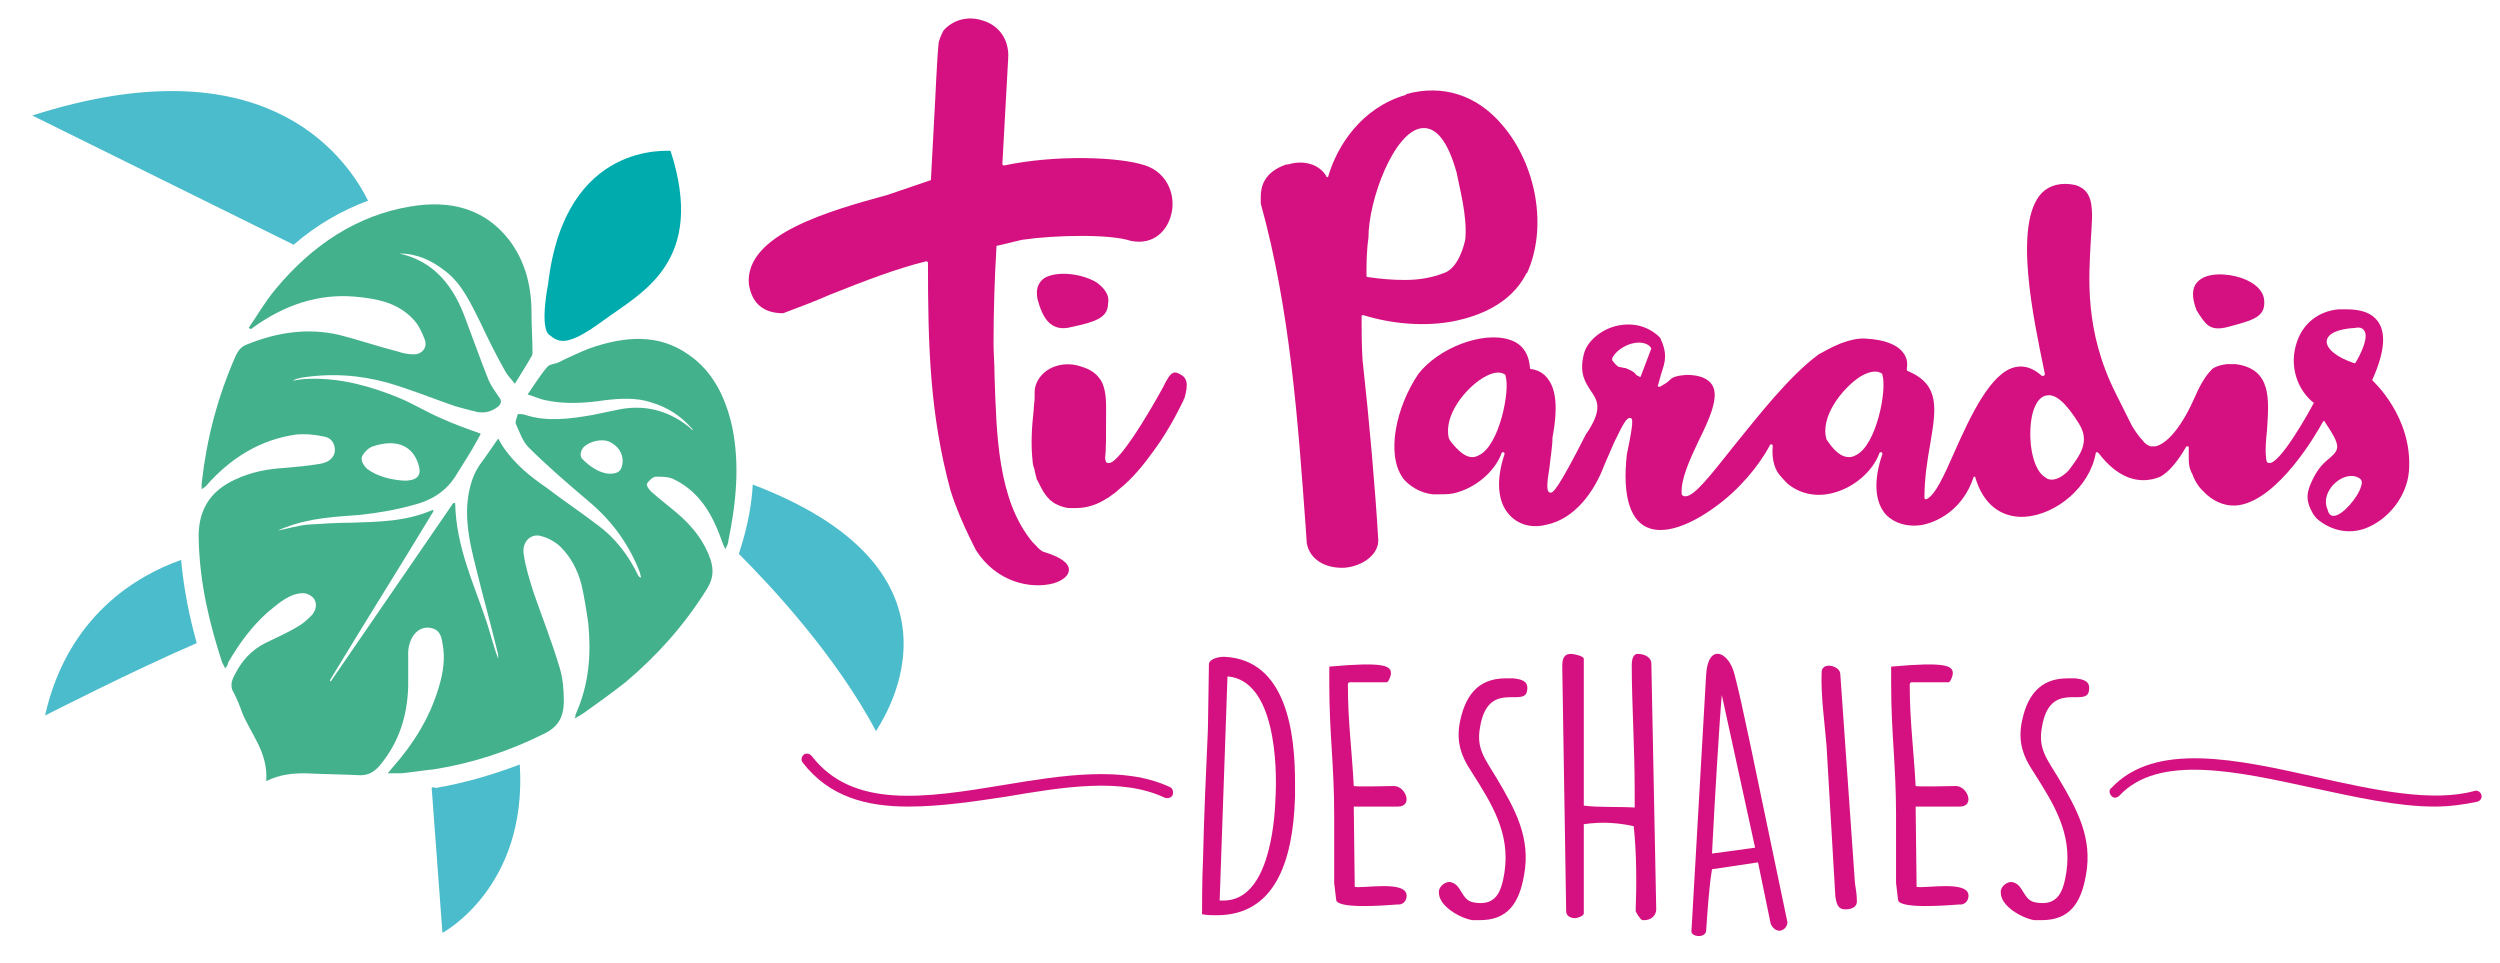 <?xml version="1.0" encoding="utf-8"?>
<!-- Generator: Adobe Illustrator 24.0.3, SVG Export Plug-In . SVG Version: 6.00 Build 0)  -->
<svg version="1.1" id="Calque_1" xmlns="http://www.w3.org/2000/svg" xmlns:xlink="http://www.w3.org/1999/xlink" x="0px" y="0px"
	 viewBox="0 0 255.4 98.4" style="enable-background:new 0 0 255.4 98.4;" xml:space="preserve">
<style type="text/css">
	.st0{fill:#4BBCCB;}
	.st1{fill:#00ABAD;}
	.st2{fill:#43B18C;}
	.st3{fill:#D51181;}
	.st4{fill:none;}
</style>
<g>
	<path class="st0" d="M4.6,73.1c0,0,9.2-4.7,15.5-7.4c-0.7-2.5-1.3-5.3-1.6-8.5C14,58.8,6.9,62.9,4.6,73.1z"/>
	<path class="st0" d="M37.6,20.5C35,15.3,26.4,4.4,3.3,11.8L30,25C32.3,23,34.9,21.5,37.6,20.5z"/>
	<path class="st0" d="M76.9,49.5c-0.1,2-0.5,4.1-1.2,6.4c-0.1,0.2-0.1,0.4-0.2,0.6l0,0.1c3.4,3.4,9.9,10.4,14,18.1
		C89.4,74.6,101.3,58.8,76.9,49.5z"/>
	<path class="st0" d="M44.1,80.5l1.1,14.8c0,0,8.7-4.6,7.9-17.2c-2.9,1.1-5.7,1.9-8.6,2.4C44.3,80.4,44.2,80.4,44.1,80.5z"/>
	<path class="st1" d="M56,29c0,0-0.9,4.4,0.1,5.2c1,0.8,1.8,1.3,5.6-1.5c3.8-2.8,10.5-5.9,6.8-17.3C68.5,15.5,57.7,14.2,56,29z"/>
	<path class="st2" d="M74.8,43.6c-0.7-3.1-2-5.7-4.5-7.4c-3-2.1-6.4-1.9-10.1-0.6c-1,0.4-2.1,0.9-3.1,1.4c-0.4,0.2-1,0.2-1.2,0.5
		c-0.7,0.8-1.3,1.8-2,2.8c0.7,0.2,1.3,0.5,1.9,0.6c1.9,0.4,3.9,0.3,5.9,0c1.6-0.2,3.3-0.3,4.8,0.2c1.7,0.5,3.1,1.4,4.3,2.8
		c-0.1,0-0.2,0-0.2-0.1c-2-1.7-4.4-2.5-7.2-2c-1,0.2-1.9,0.4-2.9,0.6c-2.3,0.4-4.6,0.7-6.8,0c-0.3-0.1-0.5-0.1-0.8-0.1
		c-0.1,0.4-0.3,0.8-0.2,1c0.4,0.9,0.7,1.8,1.3,2.4c1.9,1.9,4,3.7,6,5.4c2.3,1.9,4.1,4.2,5.3,7.2c0.1,0.2,0.1,0.4,0.2,0.7
		c-0.2,0-0.2-0.1-0.3-0.2c-1-2.1-2.4-3.9-4.2-5.2c-1.7-1.3-3.5-2.5-5.2-3.8c-1.6-1.1-3.1-2.3-4.3-4c-0.2-0.3-0.4-0.6-0.6-1
		c-0.7,1-1.3,1.9-1.9,2.7c-0.6,0.9-0.9,1.8-1.1,2.8c-0.5,2.7,0.1,5.2,0.7,7.6c0.7,2.9,1.5,5.7,2.2,8.6c0.1,0.3,0.1,0.5,0.1,0.8
		c-0.5-1.3-0.8-2.6-1.2-3.8c-1.3-3.9-3.1-7.6-3.2-12.1c-0.1,0-0.1,0-0.2,0c-4.2,6.1-8.3,12.1-12.5,18.2c0,0-0.1,0-0.1-0.1
		c3.5-5.8,7.1-11.5,10.6-17.3c0,0-0.1-0.1-0.1-0.1c-2.8,1.2-5.5,1.2-8.3,1.3c-1.5,0-3,0.1-4.5,0.2c-1,0.1-2,0.4-3,0.6
		c0.2-0.1,0.4-0.2,0.7-0.3c2.6-1,5.1-1.1,7.7-1.3c1.8-0.2,3.6-0.5,5.4-1c1.6-0.4,3.2-1.2,4.3-2.9c0.8-1.3,1.6-2.5,2.3-3.8
		c0.1-0.2,0.3-0.5,0.3-0.6c-1.4-0.5-2.8-1-4.1-1.6c-1.4-0.6-2.7-1.4-4.1-2c-2.9-1.2-6-2.1-9.3-2c-0.6,0-1.2,0.1-1.7,0.2
		c0.3-0.2,0.5-0.2,0.8-0.3c3.1-0.5,6-0.3,8.9,0.5c2.4,0.7,4.6,1.6,6.9,2.4c0.7,0.2,1.5,0.4,2.3,0.6c0.7,0.1,1.3,0,2-0.5
		c0.4-0.3,0.5-0.6,0.2-1c-0.4-0.6-0.8-1.1-1.1-1.8c-0.8-2-1.5-4-2.3-6.1c-1.2-3.4-3.2-6-6.8-6.8c1.8,0,3.3,0.7,4.7,1.8
		c1.7,1.3,2.6,3.3,3.6,5.3c0.8,1.7,1.6,3.3,2.5,4.9c0.2,0.4,0.6,0.8,1,1.3c0.6-1,1.2-1.9,1.7-2.8c0.1-0.1,0.1-0.3,0.1-0.4
		c0-1.3-0.1-2.6-0.1-4c0-2.9-0.7-5.4-2.3-7.5c-2.5-3.2-6-4.1-10.1-3.4c-5.4,0.9-10,3.9-13.8,8.5c-1,1.2-1.8,2.6-2.7,3.9
		c0.1,0,0.1,0.1,0.2,0.1c0.1,0,0.1,0,0.2-0.1c3.3-2.4,6.8-3.5,10.4-3.2c2.3,0.2,4.4,0.6,6,2.3c0.5,0.5,0.9,1.3,1.2,2.1
		c0.3,0.8-0.3,1.5-1.1,1.5c-0.6,0-1.1-0.1-1.7-0.3c-2-0.5-4-1.2-6-1.7c-3.1-0.7-6.2-0.3-9.4,1c-0.5,0.2-0.8,0.5-1.1,1.1
		c-1.9,4.3-3,8.6-3.5,13.1c0,0.2,0,0.4,0,0.6c0.2-0.2,0.3-0.2,0.4-0.3c2.6-3,5.7-4.8,9.2-5.3c1-0.1,2,0,2.9,0.2
		c0.7,0.1,1.2,0.7,1.1,1.6c-0.2,0.8-0.9,1.1-1.6,1.2c-1.2,0.2-2.3,0.3-3.5,0.4c-1.7,0.1-3.4,0.4-5.1,1.2c-2.6,1.2-3.8,3.2-3.7,6.1
		c0.1,4.5,1.1,8.6,2.4,12.6c0.1,0.2,0.2,0.3,0.3,0.6c0.2-0.3,0.3-0.4,0.3-0.6c1.1-1.9,2.4-3.7,4.1-5.2c1.1-0.9,2.2-1.9,3.6-1.9
		c0.4,0,0.9,0.3,1.1,0.6c0.3,0.5,0.2,1.1-0.2,1.6c-0.4,0.4-0.8,0.8-1.3,1.1c-1.1,0.7-2.3,1.2-3.5,1.8c-1.4,0.7-2.4,1.8-3.1,3.2
		c-0.4,0.7-0.5,1.3-0.1,1.9c0.3,0.6,0.6,1.3,0.8,1.9c0.9,2.3,2.7,4.1,2.5,7.1c1.4-0.7,2.7-0.8,4-0.8c1.9,0.1,3.7,0.1,5.6,0.2
		c0.8,0,1.4-0.3,2-1c2-2.4,2.8-5.1,2.9-8c0-1.2,0-2.4,0-3.6c0.1-1.7,1.2-2.8,2.5-2.4c0.7,0.2,0.9,0.8,1,1.5c0.3,1.5,0.1,3-0.4,4.6
		c-0.9,3-2.5,5.6-4.6,8c-0.2,0.2-0.3,0.4-0.6,0.7c0.5,0,1,0,1.4,0c1.1-0.1,2.2-0.3,3.3-0.4c3.8-0.6,7.6-1.8,11.2-3.6
		c1.5-0.7,2.1-1.7,2.1-3.4c0-1.1-0.1-2.3-0.4-3.3c-0.8-2.7-1.8-5.2-2.7-7.8c-0.4-1.3-0.8-2.5-1-3.9c-0.2-1.3,0.8-2.2,1.9-1.8
		c0.7,0.2,1.4,0.6,1.9,1.1c1,1,1.7,2.3,2.1,3.8c0.3,1.3,0.5,2.6,0.7,4c0.3,3.1,0.1,6.2-1.3,9.3c0,0.1,0,0.2-0.1,0.4
		c0.4-0.2,0.7-0.4,1-0.6c1.4-1,2.8-2,4.2-3.1c3.2-2.7,6-5.8,8.3-9.5c0.7-1.1,0.7-2,0.4-3c-0.6-1.8-1.7-3.2-3-4.4
		c-1-0.9-2.1-1.7-3.1-2.6c-0.2-0.2-0.5-0.6-0.4-0.8c0.2-0.3,0.6-0.7,0.9-0.7c0.6,0,1.2,0,1.7,0.2c2.4,1.1,3.8,3.1,4.8,5.7
		c0.2,0.5,0.3,0.9,0.6,1.5c0.2-0.4,0.3-0.6,0.3-0.8C75.2,51.4,75.6,47.5,74.8,43.6z M62.2,48.4c-1-0.1-1.9-0.7-2.7-1.5
		c-0.3-0.3-0.2-0.8,0.1-1.2c0.6-0.6,1.8-0.9,2.6-0.6c0.9,0.4,1.5,1.2,1.4,2.2C63.5,48.1,63.2,48.4,62.2,48.4z M37,46.6
		c0.2-0.4,0.7-0.9,1.1-1c2.1-0.7,3.9-0.3,4.6,1.7c0.4,1.1,0.1,1.7-1.1,1.8c-0.1,0-0.3,0-0.4,0c-1.3-0.1-2.6-0.4-3.7-1.2
		C37.2,47.6,36.8,47.1,37,46.6z"/>
</g>
<g>
	<path class="st3" d="M125,67.1h0.1c6.3,0.3,7.2,7.7,7.2,12.8c0,0.5,0,1.1,0,1.5c-0.2,6.7-2.1,12.1-8,12.1c-0.5,0-1,0-1.5-0.1
		c0,0,0-3.9,0.1-5.6c0.1-4.5,0.3-8.8,0.5-13.3c0-0.6,0.1-5.7,0.1-6.4l0-0.2C123.5,67.3,124.5,67.1,125,67.1z M124.6,92
		c0.3,0,0.4,0,0.4,0c4.5,0,5.2-7.5,5.3-10.4c0.2-3.3,0-12.1-4.9-12.5L124.6,92z"/>
	<path class="st3" d="M136.3,90.2v-7c0-5-0.5-8.3-0.5-13.3v-1.8c5.6-0.5,6.3-0.1,6.3,0.7c0,0.2-0.2,0.8-0.4,0.9h-3.8
		c-0.2,0-0.2,0.2-0.2,0.3c0,3.7,0.4,6.5,0.6,10.3c0.5,0.1,3.5,0,4.1,0c1.2,0,2,2.1,0.4,2.1h-4.5l0.1,8.2c0.8,0.2,5.3-0.7,5.3,0.9
		c0,0.4-0.2,0.8-0.7,0.9h-0.2c-1.3,0.1-6.3,0.5-6.3-0.5L136.3,90.2z"/>
	<path class="st3" d="M148.1,90.1c1.3,0.2,1.1,1.9,2.5,2.1c2.3,0.4,2.8-1.2,3.1-3.1c0.6-4-1.3-7-3.4-10.3c-1-1.5-1.5-2.9-1.2-4.8
		c0.5-2.8,1.8-4.7,4.7-4.7c0.2,0,0.5,0,0.8,0c0.9,0.1,1.6,0.3,1.4,1.3c-0.3,1.7-4-1.2-4.8,3.7c-0.4,2.2,0.5,3.2,1.7,5.2
		c1.9,3.2,3.5,6.1,2.8,9.9c-0.5,2.9-1.7,4.6-4.5,4.6c-0.3,0-0.6,0-0.8,0c-1.2-0.2-3.4-1.4-3.4-2.8c0-0.1,0-0.2,0-0.2
		C147.1,90.5,147.6,90.1,148.1,90.1z"/>
	<path class="st3" d="M166.9,84.4c-1.4-0.3-3.1-0.5-5.1-0.2v9.1c0,0.3-0.7,0.5-0.9,0.5c-0.4,0-0.9-0.2-0.9-0.7l-0.4-25
		c0-0.7,0.1-1.3,0.9-1.3c0.2,0,1.3,0.2,1.3,0.5l0,15c1.3,0.2,4.1,0.1,5.2,0.2V81c0-4.8-0.3-9-0.3-13.1c0-0.4,0.1-1.1,0.6-1.1
		s1.3,0.2,1.4,0.9l0.5,25.2c0,0.6-0.5,1.1-1.2,1.1h-0.2c-0.2,0-0.6-0.7-0.7-0.9C167.2,90.3,167.2,87.2,166.9,84.4z"/>
	<path class="st3" d="M174.3,68.9c0.2-3.2,2.3-2.4,2.9,0c0.9,3.5,1.5,6.7,5.4,25.3c0,0.8-1.1,1.4-1.7,0.2l-1.3-6.3l-4.7,0.7
		c-0.3,1.7-0.5,4.8-0.6,6.3c-0.1,0.8-1.6,0.6-1.5,0L174.3,68.9z M175,85.3c0,0.2-0.1,1.6-0.1,1.9l4.4-0.6l-3.4-15.6
		C175.7,73,175.1,83.1,175,85.3z"/>
	<path class="st3" d="M188,68.8l1.5,21.4c0.1,0.7,0.2,1.2,0.2,1.9c0,0.6-0.6,0.8-1.2,0.8c-0.8,0-0.9-0.7-1-1.3l-0.9-15.4
		c-0.2-2.5-0.6-5.1-0.5-7.6C186.2,67.6,187.9,68,188,68.8z"/>
	<path class="st3" d="M193.7,90.2v-7c0-5-0.5-8.3-0.5-13.3v-1.8c5.6-0.5,6.3-0.1,6.3,0.7c0,0.2-0.2,0.8-0.4,0.9h-3.8
		c-0.2,0-0.2,0.2-0.2,0.3c0,3.7,0.4,6.5,0.6,10.3c0.5,0.1,3.5,0,4.1,0c1.2,0,2,2.1,0.4,2.1h-4.5l0.1,8.2c0.8,0.2,5.3-0.7,5.3,0.9
		c0,0.4-0.2,0.8-0.7,0.9h-0.2c-1.3,0.1-6.3,0.5-6.3-0.5L193.7,90.2z"/>
	<path class="st3" d="M205.5,90.1c1.3,0.2,1.1,1.9,2.5,2.1c2.3,0.4,2.8-1.2,3.1-3.1c0.6-4-1.3-7-3.4-10.3c-1-1.5-1.5-2.9-1.2-4.8
		c0.5-2.8,1.8-4.7,4.7-4.7c0.2,0,0.5,0,0.8,0c0.9,0.1,1.6,0.3,1.4,1.3c-0.3,1.7-4-1.2-4.8,3.7c-0.4,2.2,0.5,3.2,1.7,5.2
		c1.9,3.2,3.5,6.1,2.8,9.9c-0.5,2.9-1.7,4.6-4.5,4.6c-0.3,0-0.6,0-0.8,0c-1.2-0.2-3.4-1.4-3.4-2.8c0-0.1,0-0.2,0-0.2
		C204.5,90.5,205,90.1,205.5,90.1z"/>
</g>
<g>
	<path class="st3" d="M248.7,82.4c-3.8,0-8.2-1-12.4-1.9c-7.8-1.7-15.8-3.5-19.8,0.8c-0.2,0.2-0.6,0.3-0.8,0c-0.2-0.2-0.3-0.6,0-0.8
		c4.5-4.8,12.9-2.9,21-1.1c5.8,1.3,11.8,2.6,16.1,1.4c0.3-0.1,0.6,0.1,0.7,0.4c0.1,0.3-0.1,0.6-0.4,0.7
		C251.7,82.2,250.2,82.4,248.7,82.4z"/>
	<path class="st3" d="M92.8,82.4c-4.3,0-8.1-1-10.8-4.5c-0.2-0.3-0.1-0.6,0.1-0.8c0.3-0.2,0.6-0.1,0.8,0.1c4.2,5.5,11.7,4.3,19.6,3
		c6-1,12.3-2,17,0.2c0.3,0.1,0.4,0.5,0.3,0.8c-0.1,0.3-0.5,0.4-0.8,0.3c-4.4-2.1-10.4-1.1-16.3-0.1C99.4,81.9,96,82.4,92.8,82.4z"/>
</g>
<path class="st3" d="M227.6,33.4c2.6-0.7,3.9-1,3.7-2.8c-0.1-0.9-0.9-1.7-2.3-2.2c-1.5-0.5-3.6-0.6-4.5,0.4
	c-0.6,0.6-0.6,1.6-0.1,2.9C225.3,33.1,225.7,33.9,227.6,33.4z"/>
<path class="st3" d="M106.7,28.4c-0.7,0.5-0.9,1.2-0.7,2.2c0.5,1.8,1.3,3.4,3.5,2.8c2.3-0.5,3.7-0.9,3.7-2.4c0.2-1-0.6-1.7-1.1-2.1
	C110.7,28,108.1,27.6,106.7,28.4z"/>
<path class="st4" d="M239.7,31.6c-0.1,0-0.3,0-0.4,0C239.4,31.6,239.6,31.6,239.7,31.6z"/>
<path class="st3" d="M239.7,31.6C239.7,31.6,239.7,31.6,239.7,31.6C239.7,31.6,239.7,31.6,239.7,31.6z"/>
<path class="st3" d="M242.4,38.9c0,0-0.1-0.1,0-0.2c1.2-2.7,1.4-4.7,0.5-5.9c-0.6-0.8-1.6-1.2-3.2-1.2c0,0,0,0,0,0
	c-0.1,0-0.3,0-0.4,0c-0.1,0-0.3,0-0.4,0c0,0,0,0,0,0c-2.1,0.2-3.7,1.5-4.3,3.5c-0.7,2.2,0,4.6,1.7,6c0.1,0,0.1,0.1,0,0.2
	c-0.3,0.6-3.4,6.2-4.5,6c-0.2,0-0.3-0.2-0.3-0.6c-0.1-0.8,0-1.8,0.1-2.8c0.2-3.1,0.5-6.2-3.2-6.7c-0.3,0-0.6,0-0.9,0
	c-0.9,0.1-1.4,0.4-1.5,0.5c-0.4,0.4-1,1.1-1.7,2.7c-1.3,3-2.8,4.9-4.1,5.2c-0.1,0-0.2,0-0.3,0c0,0-0.1,0-0.1,0c0,0-0.1,0-0.1,0
	c-0.3-0.1-0.6-0.3-0.8-0.6c-0.4-0.4-0.8-1-1.1-1.5l-1.6-3.2c-3.3-6.5-2.8-12-2.6-15.8c0.2-3.1,0.4-5-1.6-5.6c-1.4-0.3-2.6,0-3.4,0.8
	c-3,3.1-0.8,13.1,0.2,18l0.1,0.5c0,0.1,0,0.1-0.1,0.2c-0.1,0-0.1,0-0.2,0c-0.9-0.8-1.8-1.1-2.7-0.9c-2.5,0.5-4.6,5-6.2,8.6
	c-1.1,2.5-2,4.5-2.9,4.9c0,0-0.1,0-0.1,0c0,0-0.1-0.1-0.1-0.1c0-2.1,0.3-3.9,0.6-5.6c0.6-3.6,1-6-2.3-7.4c-0.1,0-0.1-0.1-0.1-0.2
	c0.1-0.7,0-1.2-0.4-1.7c-0.6-0.8-1.9-1.3-3.7-1.4c-0.9-0.1-1.9,0.2-2.7,0.5c-1,0.4-1.8,0.9-2.2,1.1c-3,2.2-6.1,6.2-8.7,9.4
	c-2.3,2.9-4,5.1-4.9,5.1c-0.1,0-0.3,0-0.4-0.2c0,0,0-0.1,0-0.1c-0.1-1.4,0.8-3.4,1.7-5.3c1.1-2.2,2.2-4.6,1.4-5.8
	c-0.4-0.6-1.2-1-2.6-1c-1.3,0.1-1.5,0.3-1.8,0.6c-0.2,0.2-0.4,0.3-0.9,0.6c-0.1,0-0.1,0-0.2,0c0,0-0.1-0.1,0-0.2
	c0.1-0.4,0.2-0.7,0.3-1.1c0.4-1.2,0.7-2-0.1-3.7c-1.2-1.2-2.8-1.6-4.5-1.2c-1.6,0.4-3,1.6-3.3,2.9c-0.5,2,0.2,2.9,0.7,3.7
	c0.7,1,1.3,1.9-0.5,4.5c-2.9,5.7-3.4,6.1-3.7,5.9c-0.3-0.1-0.3-0.8,0-2.6c0.1-1,0.3-2.1,0.3-3c0.3-1.6,0.7-4.4-0.4-5.9
	c-0.4-0.6-1-1-1.8-1.1c-0.1,0-0.1-0.1-0.1-0.1c-0.1-1.5-0.8-2.5-2.1-2.9c-2.8-0.9-7.3,0.9-9.3,3.5c-2.3,3.4-3.3,8.2-1.6,10.6l0,0
	l0,0c0,0,0,0,0,0l0,0l0,0c0.1,0.2,1.2,1.5,3.1,1.7c0.1,0,0.1,0,0.2,0c0.1,0,0.2,0,0.3,0c0,0,0,0,0.1,0c0.5,0,1,0,1.5-0.1
	c2.2-0.5,4.2-2.2,4.9-4.1c0-0.1,0.1-0.1,0.2-0.1c0.1,0,0.1,0.1,0.1,0.2c-0.9,2.7-0.7,4.9,0.5,6.2c0.9,1,2.3,1.4,3.8,1
	c2.9-0.6,4.9-3.4,5.9-6.1l0,0l1-2.3c1-2.1,1.3-2.5,1.6-2.5c0,0,0,0,0.1,0c0.2,0.1,0.3,0.4-0.4,3.7c-0.5,4.4,0.4,7,2.4,7.6
	c1.6,0.5,4-0.3,6.6-2.2c2.4-1.7,4.5-4.2,5.6-6.3c0-0.1,0.1-0.1,0.2-0.1c0.1,0,0.1,0.1,0.1,0.2c-0.1,1.1,0.1,2.1,0.6,2.8
	c0,0,0.4,0.5,0.9,1c1.2,1,2.8,1.4,4.5,1c2.2-0.5,4.2-2.2,4.9-4.1c0-0.1,0.1-0.1,0.2-0.1c0.1,0,0.1,0.1,0.1,0.2
	c-0.9,2.6-0.8,4.8,0.3,6.1c0.9,1,2.4,1.4,3.9,1.1c1.8-0.4,4.1-1.8,5.1-4.8c0-0.1,0.1-0.1,0.1-0.1c0,0,0,0,0,0c0.1,0,0.1,0,0.1,0.1
	c0.8,2.7,2.6,4.1,5,4c3.3-0.2,6.7-3.1,7.3-6.5c0-0.1,0.1-0.1,0.1-0.1c0.1,0,0.1,0,0.2,0.1c1.9,2.5,4.1,3.3,6.3,2.4
	c0.9-0.5,1.8-1.6,2.6-3c0-0.1,0.1-0.1,0.2-0.1c0.1,0,0.1,0.1,0.1,0.1c0,0.3,0,0.6,0,0.9c0,0.7,0,1.2,0.4,1.9c0,0.1,0.4,1,0.9,1.5
	c0,0,0,0,0.1,0.1l0.4,0.4c1,0.9,2.2,1.3,3.4,1.1c4-0.7,7.8-7.2,8.5-8.5c0,0,0.1-0.1,0.1-0.1c0,0,0,0,0,0c0,0,0.1,0,0.1,0.1
	c1.7,2.5,1.5,2.8,0.5,3.7c-0.5,0.4-1.1,0.9-1.7,2.1c-0.7,1.4-0.8,2.2,0,3.6c0.1,0.1,0.2,0.3,0.4,0.5c1.4,1.2,3.2,1.6,4.9,1
	c2.4-0.9,4.3-3.3,4.5-5.9C246.5,42.6,242.4,38.9,242.4,38.9z M151.1,46.5c-0.2,0.1-0.4,0.2-0.7,0.2c-0.7,0-1.4-0.6-2.2-1.6
	c-0.1-0.2-0.2-0.3-0.2-0.4c-0.5-2.3,1.7-5,3.5-6.1c1-0.6,1.8-0.7,2.3-0.3c0,0,0,0,0,0.1C154.3,39.8,153.2,45.5,151.1,46.5z
	 M167.6,38.5C167.6,38.5,167.6,38.5,167.6,38.5c-0.1,0-0.1,0-0.1,0c0,0-0.1-0.1-0.2-0.1c-0.1-0.1-0.2-0.1-0.2-0.2l0,0
	c0,0-0.3-0.3-0.6-0.4c-0.1,0-0.1-0.1-0.2-0.1c-0.1,0-0.2-0.1-0.2-0.1c0,0,0,0,0,0c0,0,0,0,0,0c-0.3,0-0.5-0.1-0.6-0.1c0,0,0,0,0,0
	c0,0,0,0-0.1,0c-0.2-0.1-0.4-0.3-0.7-0.7c0,0,0-0.1,0-0.2c0.5-1,1.8-1.6,2.7-1.6c0,0,0,0,0,0c0.6,0,1.1,0.2,1.3,0.6L167.6,38.5z
	 M189.6,46.5c-0.2,0.1-0.4,0.2-0.7,0.2c-0.8,0-1.5-0.6-2.3-1.8c0,0,0,0,0,0c-0.7-2.3,1.6-5.2,3.4-6.4c1-0.6,1.8-0.7,2.3-0.3
	c0,0,0,0,0,0.1C192.8,39.8,191.7,45.5,189.6,46.5z M211.3,48.1C211.3,48.1,211.3,48.1,211.3,48.1c-0.7,0.7-1.3,0.9-1.7,0.9
	c-0.3,0-0.5-0.1-0.6-0.2c-1.3-0.7-1.8-3.5-1.5-5.8c0.2-1.5,0.8-2.5,1.6-2.6c0.9-0.2,2,0.8,3.3,2.9C213.5,45.1,212.6,46.4,211.3,48.1
	z M241.2,49.7c-0.3,1.1-1.9,3-2.8,3c0,0,0,0,0,0c-0.2,0-0.5-0.1-0.6-0.6c-0.5-1.1,0.1-2.2,0.8-2.8c0.8-0.7,1.8-0.9,2.5-0.4
	C241.2,49,241.4,49.2,241.2,49.7z M240.6,37.1c0,0-0.1,0-0.1,0c0,0,0,0,0,0c-1.8-0.6-2.9-1.5-2.8-2.3c0.1-0.7,1.1-1.2,2.9-1.3
	c0.5-0.1,0.8,0,1,0.4C242,34.8,240.7,37,240.6,37.1z"/>
<path class="st3" d="M153.5,12.8c-2.6-3.1-6.1-4.2-9.8-3.2c0,0,0,0-0.1,0.1c-4.5,1.3-7,5.2-7.9,8.3c0,0.1-0.1,0.1-0.1,0.1
	c-0.1,0-0.1,0-0.1-0.1c-0.7-1.2-2.3-1.7-3.9-1.2c0,0-0.1,0-0.1,0c0,0-0.1,0-0.1,0c0,0,0,0,0,0c0,0,0,0,0,0c-2.3,0.8-2.6,2.3-2.6,3.3
	c0,0,0,0.2,0,0.3c0,0.1,0,0.1,0,0.2c0,0.1,0,0.1,0,0.2c3,10.8,3.8,22.2,4.6,33.2l0.1,1.5c0.3,1.6,1.8,2.6,3.9,2.5
	c2-0.2,3.5-1.5,3.4-2.9c-0.3-5.1-0.9-12-1.6-18.3c0,0,0,0,0,0c-0.1-1.5-0.1-3.2-0.1-4.5c0,0,0-0.1,0.1-0.1c0,0,0.1,0,0.1,0
	c2.9,0.9,6.3,1.2,9.3,0.6c2.4-0.5,5.7-1.7,7.3-4.8c0,0,0-0.1,0.1-0.1C158.1,23.3,157,16.9,153.5,12.8z M149.7,24.4
	c-0.1,0.6-0.7,3-2.2,3.5c-1.3,0.5-2.6,0.7-4,0.7c-1.2,0-2.5-0.1-3.8-0.3c-0.1,0-0.1-0.1-0.1-0.1c0-1.2,0-2.5,0.2-3.9
	c0-3.9,2.6-10.8,5.4-11.2c1.5-0.2,2.7,1.3,3.6,4.5C149.1,19.2,149.9,22,149.7,24.4z"/>
<path class="st3" d="M117,16.9c-2.7-0.9-9.2-1.1-14.4,0c0,0-0.1,0-0.1,0s-0.1-0.1-0.1-0.1L103,5.9c0.1-1.8-0.9-3.3-2.6-3.8
	c-1.5-0.5-3-0.1-4,1c0,0,0,0,0,0c0,0,0,0,0,0c-0.3,0.5-0.5,1.2-0.5,1.2c-0.2,1.9-0.3,5.1-0.5,8.5c-0.1,1.8-0.2,3.8-0.3,5.6l-4.4,1.5
	c-5.8,1.6-14.6,4-14.2,9.1c0.3,2,1.5,3,3.5,3c1.6-0.6,3.2-1.2,4.8-1.9c3.5-1.4,6.9-2.7,9.8-3.4c0,0,0.1,0,0.1,0s0.1,0.1,0.1,0.1
	c0,8.7,0.2,15.5,2.3,23.3c0.2,0.6,0.8,2.6,2.6,6.1c2.1,3.3,5.6,4,7.9,3.4c1-0.3,1.6-0.8,1.6-1.4c0-0.7-0.9-1.3-2.5-1.8l0,0
	c0,0-0.3,0-0.9-0.7c0,0-0.1-0.1-0.1-0.1c-0.1-0.1-0.1-0.1-0.2-0.2c-3.6-4.3-3.7-11.1-3.9-17.1c0-1.1-0.1-2.2-0.1-3.2
	c0-3.3,0.1-6.5,0.3-9.9c0-0.1,0-0.1,0.1-0.1l2.5-0.6c3.4-0.5,9-0.6,11.1,0.1c2.4,0.5,3.7-1.1,4.1-2.5
	C120.2,20.2,119.4,17.7,117,16.9z"/>
<path class="st3" d="M121.2,39c-0.1-0.4-0.3-0.6-0.7-0.8c0,0,0,0,0,0c-0.7-0.4-1,0.1-1.4,0.8c0,0.1-0.1,0.1-0.1,0.2
	c0,0.1-4.4,8.1-5.7,8.1c0,0,0,0-0.1,0c-0.2,0-0.3-0.2-0.3-0.6c0.1-0.6,0.1-2.2,0.1-4.9c0-0.1,0-0.1,0-0.1c0-0.6,0-1.9-0.5-2.8
	c-0.1-0.1-0.2-0.3-0.3-0.4c0,0,0,0,0,0c-0.5-0.6-1.2-0.9-1.9-1.1c-1.6-0.5-3.6,0-4.4,1.7c0,0.1-0.1,0.2-0.1,0.3
	c-0.1,0.3-0.1,0.5-0.1,0.7c0,0,0,0.1,0,0.1c0,0,0,0.1,0,0.1l0,0c0,0.1,0,0.2,0,0.3c0,0.4-0.1,0.9-0.1,1.3c-0.2,1.8-0.3,3.5-0.1,5.3
	l0,0c0,0,0,0.3,0.2,0.8c0,0,0,0.1,0,0.1c0,0.1,0.1,0.3,0.1,0.4c0,0.1,0.1,0.3,0.1,0.4c0,0,0,0.1,0.1,0.2c0.3,0.6,0.6,1.3,1.2,1.9
	l0,0c0,0,0,0,0,0c0,0,0.1,0.1,0.1,0.1c0.1,0.1,0.3,0.2,0.4,0.3c0.1,0,0.1,0.1,0.2,0.1c0.4,0.2,0.9,0.4,1.4,0.4c0.1,0,0.1,0,0.2,0
	c0.1,0,0.1,0,0.2,0l0,0c0,0,0.1,0,0.1,0c0,0,0,0,0.1,0c0,0,0,0,0.1,0c1.1,0,2.2-0.4,3.1-1c0.1,0,0.1-0.1,0.2-0.1
	c0,0,0.1-0.1,0.1-0.1c0.3-0.2,0.6-0.4,0.9-0.7c1.4-1.1,2.6-2.6,3.6-4c0,0,0,0,0,0c1.7-2.3,2.9-4.9,2.9-4.9l0,0
	c0.1-0.1,0.1-0.3,0.2-0.4c0,0,0,0,0,0C121.2,40,121.3,39.4,121.2,39z"/>
</svg>
